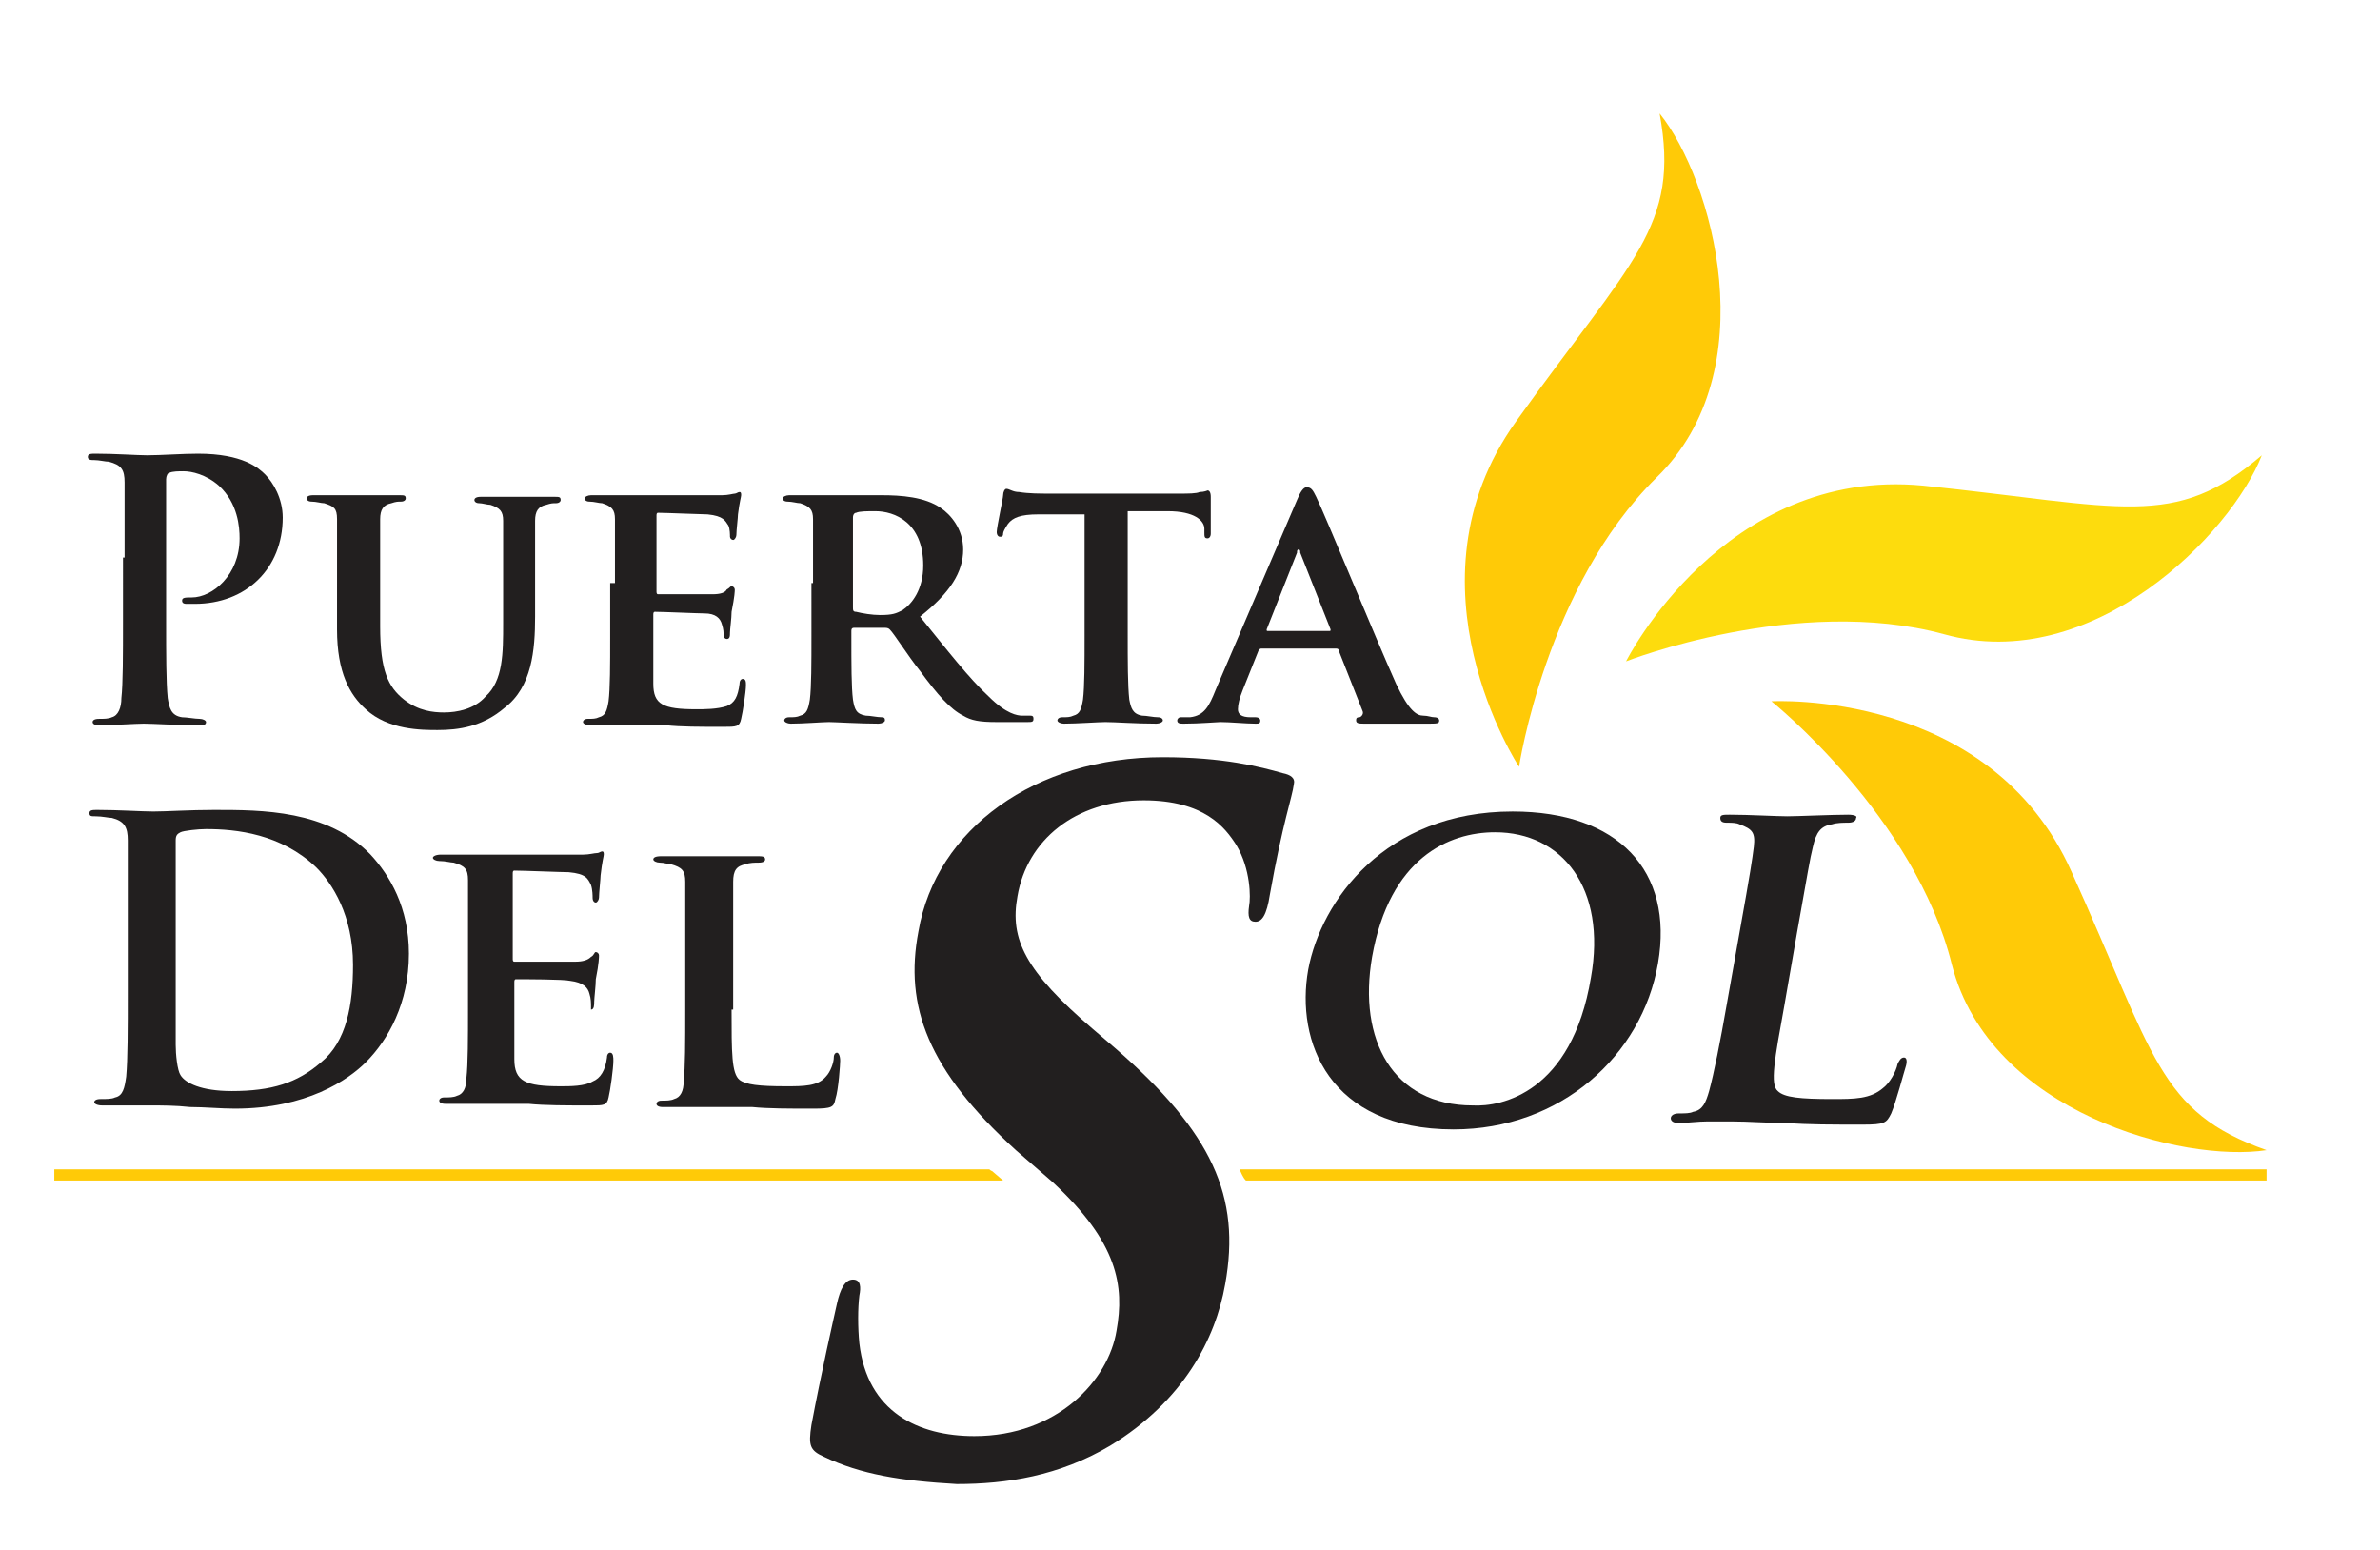 <?xml version="1.0" encoding="utf-8"?>
<!-- Generator: Adobe Illustrator 23.0.1, SVG Export Plug-In . SVG Version: 6.00 Build 0)  -->
<svg version="1.1" id="Layer_1" xmlns="http://www.w3.org/2000/svg" xmlns:xlink="http://www.w3.org/1999/xlink" x="0px" y="0px"
	 viewBox="0 0 149 97" style="enable-background:new 0 0 149 97;" xml:space="preserve">
<style type="text/css">
	.st0{fill:#FFCA07;}
	.st1{fill:#FDDC0D;}
	.st2{fill:#221F1F;}
</style>
<g>
	<g>
		<g>
			<path class="st0" d="M95.1,48c0,0-7.5-11.4-0.2-21.6c7.3-10.2,10.3-12.2,9-19.3c3.3,4.1,6.7,16.1-0.2,22.8
				C96.8,36.7,95.1,48,95.1,48z"/>
			<path class="st0" d="M110.9,43.9c0,0,13.7-0.8,18.8,10.7c5.2,11.5,5.4,15,12.2,17.4c-5.2,0.8-17.3-2.3-19.7-11.6
				C119.9,51.1,110.9,43.9,110.9,43.9z"/>
			<path class="st1" d="M101.8,41.4c0,0,6.1-12.2,18.6-11c12.5,1.3,15.7,2.8,21.2-1.9c-1.9,4.9-10.6,13.8-19.9,11.2
				C112.5,37.2,101.8,41.4,101.8,41.4z"/>
		</g>
		<g>
			<g>
				<path class="st0" d="M61.9,73.2H3.4v0.7h59.4l-0.7-0.6C62,73.3,62,73.2,61.9,73.2z"/>
				<path class="st0" d="M141.9,73.2H77.6c0.1,0.2,0.2,0.5,0.4,0.7h63.9V73.2z"/>
			</g>
		</g>
		<g>
			<g>
				<path class="st2" d="M7.8,34.9c0-3.4,0-4,0-4.7c0-0.8-0.2-1.1-1-1.3c-0.2,0-0.6-0.1-0.9-0.1c-0.2,0-0.4,0-0.4-0.2
					s0.2-0.2,0.5-0.2c1.2,0,2.6,0.1,3.2,0.1c0.9,0,2.2-0.1,3.2-0.1c2.8,0,3.8,0.9,4.2,1.3c0.5,0.5,1.1,1.5,1.1,2.7
					c0,3.2-2.3,5.4-5.5,5.4c-0.1,0-0.4,0-0.5,0c-0.1,0-0.3,0-0.3-0.2c0-0.2,0.2-0.2,0.6-0.2c1.3,0,3-1.4,3-3.7
					c0-0.7-0.1-2.2-1.3-3.3c-0.8-0.7-1.7-0.9-2.2-0.9c-0.3,0-0.7,0-0.9,0.1c-0.1,0-0.2,0.2-0.2,0.4v8.9c0,2.1,0,3.8,0.1,4.8
					c0.1,0.6,0.2,1.1,0.9,1.2c0.3,0,0.8,0.1,1.1,0.1c0.2,0,0.4,0.1,0.4,0.2c0,0.2-0.2,0.2-0.4,0.2c-1.5,0-2.9-0.1-3.5-0.1
					c-0.5,0-1.9,0.1-2.8,0.1c-0.3,0-0.4-0.1-0.4-0.2c0-0.1,0.1-0.2,0.4-0.2c0.3,0,0.6,0,0.8-0.1c0.4-0.1,0.6-0.6,0.6-1.2
					c0.1-0.9,0.1-2.7,0.1-4.8V34.9z"/>
				<path class="st2" d="M21.1,36.5c0-2.9,0-3.4,0-4c0-0.7-0.2-0.8-0.8-1c-0.2,0-0.5-0.1-0.8-0.1c-0.2,0-0.3-0.1-0.3-0.2
					c0-0.1,0.1-0.2,0.4-0.2c1,0,2.4,0,2.9,0c0.5,0,1.8,0,2.5,0c0.3,0,0.4,0,0.4,0.2c0,0.1-0.1,0.2-0.3,0.2c-0.2,0-0.3,0-0.6,0.1
					c-0.5,0.1-0.7,0.4-0.7,1c0,0.6,0,1.1,0,4v2.7c0,2.8,0.5,3.8,1.5,4.6c0.9,0.7,1.8,0.8,2.5,0.8c0.8,0,1.9-0.2,2.6-1
					c1.1-1,1.1-2.7,1.1-4.6v-2.4c0-2.9,0-3.4,0-4c0-0.6-0.2-0.8-0.8-1c-0.2,0-0.5-0.1-0.7-0.1c-0.2,0-0.3-0.1-0.3-0.2
					c0-0.1,0.1-0.2,0.4-0.2c1,0,2.3,0,2.3,0c0.2,0,1.5,0,2.3,0c0.3,0,0.4,0,0.4,0.2c0,0.1-0.1,0.2-0.3,0.2c-0.2,0-0.3,0-0.6,0.1
					c-0.5,0.1-0.7,0.4-0.7,1c0,0.6,0,1.1,0,4v2c0,2.1-0.2,4.4-1.9,5.7c-1.4,1.2-2.9,1.4-4.2,1.4c-1,0-3.1,0-4.5-1.3
					c-1-0.9-1.8-2.3-1.8-5V36.5z"/>
				<path class="st2" d="M38.5,36.5c0-2.9,0-3.4,0-4c0-0.6-0.2-0.8-0.8-1c-0.2,0-0.5-0.1-0.8-0.1c-0.2,0-0.3-0.1-0.3-0.2
					c0-0.1,0.2-0.2,0.4-0.2c1,0,2.3,0,2.8,0c0.6,0,5,0,5.4,0c0.4,0,0.7-0.1,0.8-0.1c0.1,0,0.2-0.1,0.3-0.1c0.1,0,0.1,0.1,0.1,0.2
					c0,0.1-0.1,0.4-0.2,1.2c0,0.2-0.1,1-0.1,1.3c0,0.1-0.1,0.3-0.2,0.3c-0.1,0-0.2-0.1-0.2-0.2c0-0.1,0-0.5-0.1-0.7
					c-0.2-0.3-0.3-0.6-1.3-0.7c-0.3,0-2.7-0.1-3.1-0.1c-0.1,0-0.1,0.1-0.1,0.2V37c0,0.1,0,0.2,0.1,0.2c0.4,0,3,0,3.4,0
					c0.5,0,0.8-0.1,0.9-0.3c0.2-0.1,0.2-0.2,0.3-0.2c0.1,0,0.2,0.1,0.2,0.2c0,0.1,0,0.4-0.2,1.4c0,0.4-0.1,1.1-0.1,1.3
					c0,0.2,0,0.4-0.2,0.4c-0.1,0-0.2-0.1-0.2-0.2c0-0.2,0-0.4-0.1-0.7c-0.1-0.4-0.4-0.7-1.1-0.7c-0.4,0-2.6-0.1-3.1-0.1
					c-0.1,0-0.1,0.1-0.1,0.2v1.5c0,0.6,0,2.3,0,2.8c0,1.3,0.6,1.6,2.7,1.6c0.5,0,1.3,0,1.9-0.2c0.5-0.2,0.7-0.6,0.8-1.4
					c0-0.2,0.1-0.3,0.2-0.3c0.2,0,0.2,0.2,0.2,0.4c0,0.4-0.2,1.7-0.3,2.1c-0.1,0.5-0.3,0.5-1.1,0.5c-1.5,0-2.7,0-3.6-0.1
					c-1,0-1.7,0-2.3,0c-0.2,0-0.6,0-1.1,0c-0.5,0-1,0-1.4,0c-0.2,0-0.4-0.1-0.4-0.2c0-0.1,0.1-0.2,0.3-0.2c0.3,0,0.5,0,0.7-0.1
					c0.4-0.1,0.5-0.4,0.6-1c0.1-0.8,0.1-2.3,0.1-4V36.5z"/>
				<path class="st2" d="M50.9,36.5c0-2.9,0-3.4,0-4c0-0.6-0.2-0.8-0.8-1c-0.2,0-0.5-0.1-0.8-0.1c-0.2,0-0.3-0.1-0.3-0.2
					c0-0.1,0.2-0.2,0.4-0.2c1,0,2.3,0,2.7,0c0.7,0,2.5,0,3.1,0c1.2,0,2.7,0.1,3.7,0.8c0.6,0.4,1.4,1.3,1.4,2.6
					c0,1.4-0.8,2.7-2.7,4.2c1.7,2.1,3.1,3.9,4.3,5c1.1,1.1,1.8,1.2,2.1,1.2c0.2,0,0.3,0,0.5,0c0.2,0,0.2,0.1,0.2,0.2
					c0,0.2-0.1,0.2-0.4,0.2h-1.9c-1.1,0-1.6-0.1-2.1-0.4c-0.8-0.4-1.6-1.3-2.7-2.8c-0.8-1-1.6-2.3-1.9-2.6c-0.1-0.1-0.2-0.1-0.4-0.1
					l-1.8,0c-0.1,0-0.2,0-0.2,0.2v0.3c0,1.8,0,3.2,0.1,4c0.1,0.6,0.2,0.9,0.8,1c0.3,0,0.7,0.1,1,0.1c0.2,0,0.2,0.1,0.2,0.2
					c0,0.1-0.2,0.2-0.4,0.2c-1.1,0-2.8-0.1-3.1-0.1c-0.4,0-1.6,0.1-2.4,0.1c-0.2,0-0.4-0.1-0.4-0.2c0-0.1,0.1-0.2,0.3-0.2
					c0.3,0,0.5,0,0.7-0.1c0.4-0.1,0.5-0.4,0.6-1c0.1-0.8,0.1-2.3,0.1-4V36.5z M53.4,38c0,0.2,0,0.3,0.2,0.3c0.4,0.1,1,0.2,1.5,0.2
					c0.8,0,1-0.1,1.4-0.3c0.6-0.4,1.3-1.3,1.3-2.8c0-2.7-1.8-3.4-3-3.4c-0.5,0-1,0-1.2,0.1c-0.1,0-0.2,0.1-0.2,0.3V38z"/>
				<path class="st2" d="M68,32.2L65,32.2c-1.1,0-1.6,0.2-1.9,0.6c-0.2,0.3-0.3,0.5-0.3,0.6c0,0.2-0.1,0.2-0.2,0.2
					c-0.1,0-0.2-0.1-0.2-0.3c0-0.3,0.4-2.1,0.4-2.3c0-0.2,0.1-0.4,0.2-0.4c0.2,0,0.4,0.2,0.8,0.2c0.6,0.1,1.3,0.1,2,0.1h8
					c0.6,0,1.1,0,1.3-0.1c0.3,0,0.5-0.1,0.5-0.1c0.1,0,0.2,0.1,0.2,0.4c0,0.4,0,1.8,0,2.3c0,0.2-0.1,0.3-0.2,0.3
					c-0.2,0-0.2-0.1-0.2-0.4l0-0.2c0-0.5-0.6-1.1-2.3-1.1l-2.5,0v7.7c0,1.7,0,3.2,0.1,4.1c0.1,0.5,0.2,0.9,0.8,1
					c0.3,0,0.7,0.1,1,0.1c0.2,0,0.3,0.1,0.3,0.2c0,0.1-0.2,0.2-0.4,0.2c-1.3,0-2.6-0.1-3.2-0.1c-0.4,0-1.8,0.1-2.6,0.1
					c-0.2,0-0.4-0.1-0.4-0.2c0-0.1,0.1-0.2,0.3-0.2c0.3,0,0.5,0,0.7-0.1c0.4-0.1,0.5-0.4,0.6-1c0.1-0.8,0.1-2.3,0.1-4V32.2z"/>
				<path class="st2" d="M79,40.6c-0.1,0-0.1,0-0.2,0.1l-1,2.5c-0.2,0.5-0.3,0.9-0.3,1.2c0,0.3,0.2,0.5,0.8,0.5h0.3
					c0.2,0,0.3,0.1,0.3,0.2c0,0.2-0.1,0.2-0.3,0.2c-0.6,0-1.6-0.1-2.2-0.1c-0.2,0-1.3,0.1-2.3,0.1c-0.2,0-0.4,0-0.4-0.2
					c0-0.1,0.1-0.2,0.2-0.2c0.2,0,0.4,0,0.6,0c0.9-0.1,1.2-0.7,1.6-1.7l5.1-11.9c0.2-0.5,0.4-0.8,0.6-0.8c0.3,0,0.4,0.2,0.6,0.6
					c0.5,1,3.7,8.8,5,11.7c0.8,1.7,1.3,2,1.7,2c0.3,0,0.5,0.1,0.7,0.1c0.2,0,0.3,0.1,0.3,0.2c0,0.2-0.1,0.2-0.8,0.2
					c-0.7,0-2.1,0-3.8,0c-0.4,0-0.6,0-0.6-0.2c0-0.1,0-0.2,0.2-0.2c0.1,0,0.3-0.2,0.2-0.4l-1.5-3.8c0-0.1-0.1-0.1-0.2-0.1H79z
					 M83.2,39.5c0.1,0,0.1,0,0.1-0.1l-1.9-4.8c0-0.1,0-0.2-0.1-0.2c-0.1,0-0.1,0.1-0.1,0.2l-1.9,4.8c0,0.1,0,0.1,0.1,0.1H83.2z"/>
			</g>
			<g>
				<path class="st2" d="M8,57.8c0-3.7,0-4.4,0-5.2c0-0.8-0.2-1.2-1-1.4c-0.2,0-0.6-0.1-1-0.1c-0.3,0-0.4,0-0.4-0.2
					c0-0.2,0.2-0.2,0.5-0.2c1.3,0,2.8,0.1,3.5,0.1c0.8,0,2.3-0.1,3.8-0.1c3,0,7.1,0,9.8,2.8c1.2,1.3,2.4,3.3,2.4,6.2
					c0,3.1-1.3,5.4-2.7,6.8c-1.1,1.1-3.7,2.9-8.2,2.9c-0.9,0-1.9-0.1-2.8-0.1c-0.9-0.1-1.8-0.1-2.4-0.1c-0.3,0-0.8,0-1.4,0
					c-0.6,0-1.2,0-1.7,0c-0.3,0-0.5-0.1-0.5-0.2c0-0.1,0.1-0.2,0.4-0.2c0.4,0,0.7,0,0.9-0.1c0.5-0.1,0.6-0.6,0.7-1.3
					C8,66.3,8,64.4,8,62.1V57.8z M11,60.5c0,2.6,0,4.5,0,4.9c0,0.6,0.1,1.6,0.3,1.9c0.3,0.5,1.3,1,3.2,1c2.5,0,4.1-0.5,5.6-1.8
					c1.6-1.3,2-3.6,2-6.1c0-3.1-1.3-5.1-2.3-6.1c-2.2-2.1-5-2.4-6.9-2.4c-0.5,0-1.4,0.1-1.6,0.2c-0.2,0.1-0.3,0.2-0.3,0.5
					c0,0.8,0,2.9,0,4.9V60.5z"/>
				<path class="st2" d="M29.3,59.5c0-3.1,0-3.7,0-4.4c0-0.7-0.2-0.9-0.9-1.1c-0.2,0-0.5-0.1-0.9-0.1c-0.2,0-0.4-0.1-0.4-0.2
					c0-0.1,0.2-0.2,0.5-0.2c1.1,0,2.5,0,3.1,0c0.7,0,5.4,0,5.8,0c0.4,0,0.7-0.1,0.9-0.1c0.1,0,0.2-0.1,0.3-0.1
					c0.1,0,0.1,0.1,0.1,0.2c0,0.1-0.1,0.4-0.2,1.3c0,0.2-0.1,1.1-0.1,1.4c0,0.1-0.1,0.3-0.2,0.3c-0.1,0-0.2-0.1-0.2-0.3
					c0-0.1,0-0.5-0.1-0.8c-0.2-0.4-0.3-0.7-1.4-0.8c-0.4,0-2.9-0.1-3.4-0.1c-0.1,0-0.1,0.1-0.1,0.2V60c0,0.1,0,0.2,0.1,0.2
					c0.5,0,3.3,0,3.8,0c0.5,0,0.8-0.1,1-0.3c0.2-0.1,0.2-0.3,0.3-0.3c0.1,0,0.2,0.1,0.2,0.2c0,0.1,0,0.5-0.2,1.5
					c0,0.4-0.1,1.2-0.1,1.4c0,0.2,0,0.5-0.2,0.5C37,63.2,37,63.1,37,63c0-0.2,0-0.5-0.1-0.8c-0.1-0.4-0.4-0.7-1.2-0.8
					c-0.4-0.1-2.8-0.1-3.4-0.1c-0.1,0-0.1,0.1-0.1,0.2v1.7c0,0.7,0,2.5,0,3.1c0,1.4,0.7,1.7,2.9,1.7c0.6,0,1.5,0,2-0.3
					c0.5-0.2,0.8-0.7,0.9-1.5c0-0.2,0.1-0.3,0.2-0.3c0.2,0,0.2,0.3,0.2,0.5c0,0.5-0.2,1.9-0.3,2.3c-0.1,0.5-0.3,0.5-1.1,0.5
					c-1.6,0-2.9,0-3.9-0.1c-1,0-1.9,0-2.5,0c-0.2,0-0.7,0-1.2,0c-0.5,0-1.1,0-1.5,0c-0.3,0-0.4-0.1-0.4-0.2c0-0.1,0.1-0.2,0.3-0.2
					c0.3,0,0.6,0,0.8-0.1c0.4-0.1,0.6-0.5,0.6-1.1c0.1-0.9,0.1-2.5,0.1-4.4V59.5z"/>
				<path class="st2" d="M45.8,63.2c0,2.7,0,4,0.5,4.4c0.4,0.3,1.2,0.4,2.9,0.4c1.1,0,2,0,2.5-0.6c0.3-0.3,0.5-0.9,0.5-1.2
					c0-0.2,0.1-0.3,0.2-0.3c0.1,0,0.2,0.2,0.2,0.5c0,0.2-0.1,1.8-0.3,2.4c-0.1,0.5-0.2,0.6-1.4,0.6c-1.5,0-2.8,0-3.8-0.1
					c-1.1,0-2,0-2.9,0c-0.2,0-0.7,0-1.2,0c-0.5,0-1,0-1.5,0c-0.3,0-0.4-0.1-0.4-0.2c0-0.1,0.1-0.2,0.3-0.2c0.3,0,0.6,0,0.8-0.1
					c0.4-0.1,0.6-0.5,0.6-1.1c0.1-0.9,0.1-2.5,0.1-4.4v-3.7c0-3.1,0-3.7,0-4.4c0-0.7-0.2-0.9-0.9-1.1c-0.2,0-0.4-0.1-0.7-0.1
					c-0.2,0-0.4-0.1-0.4-0.2c0-0.1,0.1-0.2,0.5-0.2c1,0,2.4,0,2.9,0c0.5,0,2.3,0,3.1,0c0.3,0,0.5,0,0.5,0.2c0,0.1-0.1,0.2-0.4,0.2
					c-0.2,0-0.6,0-0.8,0.1c-0.6,0.1-0.8,0.4-0.8,1.1c0,0.7,0,1.2,0,4.4V63.2z"/>
			</g>
			<g>
				<path class="st2" d="M51.6,91.2c-0.9-0.4-1-0.7-0.8-2c0.6-3.2,1.4-6.7,1.6-7.6c0.2-0.9,0.5-1.5,1-1.5c0.5,0,0.5,0.5,0.4,1
					c-0.1,0.8-0.1,2,0,3c0.5,4.3,3.7,5.8,7.2,5.8c5.2,0,8.4-3.5,8.9-6.6c0.5-2.8,0.1-5.5-4-9.3L63.6,72c-5.5-5-7-9-6.1-13.7
					c1.1-6.4,7.3-10.9,15.3-10.9c3.8,0,6.1,0.6,7.5,1c0.5,0.1,0.8,0.3,0.7,0.7c-0.1,0.8-0.7,2.4-1.5,6.9c-0.2,1.3-0.5,1.7-0.9,1.7
					c-0.4,0-0.5-0.3-0.4-1c0.1-0.5,0.1-2.3-0.8-3.8c-0.7-1.1-2-2.8-5.8-2.8c-4.3,0-7.3,2.5-7.9,6c-0.5,2.7,0.5,4.7,4.7,8.3l1.4,1.2
					c6.1,5.3,7.9,9.3,6.9,14.8c-0.6,3.4-2.6,7.3-7.2,10.1c-3.2,1.9-6.5,2.4-9.6,2.4C56.4,92.7,53.9,92.3,51.6,91.2z"/>
				<path class="st2" d="M81.9,60.7c0.8-4.3,4.8-9.9,12.8-9.9c6.6,0,10.1,3.7,9.1,9.5c-1,5.8-6.1,10.4-12.8,10.4
					C83.2,70.7,81.1,65.2,81.9,60.7z M99.6,61.2c1-5.6-1.8-9.1-6-9.1c-2.9,0-6.6,1.6-7.7,7.8c-0.9,5.2,1.3,9.3,6.3,9.3
					C94,69.3,98.4,68.4,99.6,61.2z"/>
				<path class="st2" d="M111.7,63c-0.6,3.3-0.9,4.9-0.4,5.3c0.4,0.4,1.4,0.5,3.4,0.5c1.4,0,2.4,0,3.2-0.7c0.4-0.3,0.8-1,0.9-1.5
					c0.1-0.2,0.2-0.4,0.4-0.4c0.2,0,0.2,0.3,0.1,0.6c-0.1,0.3-0.6,2.2-0.9,2.9c-0.3,0.6-0.4,0.7-1.8,0.7c-1.9,0-3.4,0-4.7-0.1
					c-1.3,0-2.4-0.1-3.5-0.1c-0.3,0-0.9,0-1.5,0c-0.6,0-1.3,0.1-1.8,0.1c-0.3,0-0.5-0.1-0.5-0.3c0-0.1,0.1-0.3,0.5-0.3
					c0.4,0,0.7,0,0.9-0.1c0.6-0.1,0.8-0.6,1-1.3c0.3-1.1,0.7-3.1,1.1-5.4l0.8-4.5c0.7-3.9,0.8-4.6,0.9-5.4c0.1-0.9-0.1-1.1-0.9-1.4
					c-0.2-0.1-0.5-0.1-0.8-0.1c-0.3,0-0.4-0.1-0.4-0.3c0-0.2,0.2-0.2,0.6-0.2c1.2,0,2.9,0.1,3.6,0.1c0.6,0,2.8-0.1,3.8-0.1
					c0.4,0,0.6,0.1,0.5,0.2c0,0.2-0.2,0.3-0.5,0.3c-0.3,0-0.7,0-1,0.1c-0.7,0.1-1,0.5-1.2,1.4c-0.2,0.8-0.3,1.5-1,5.4L111.7,63z"/>
			</g>
		</g>
	</g>
</g>
</svg>
